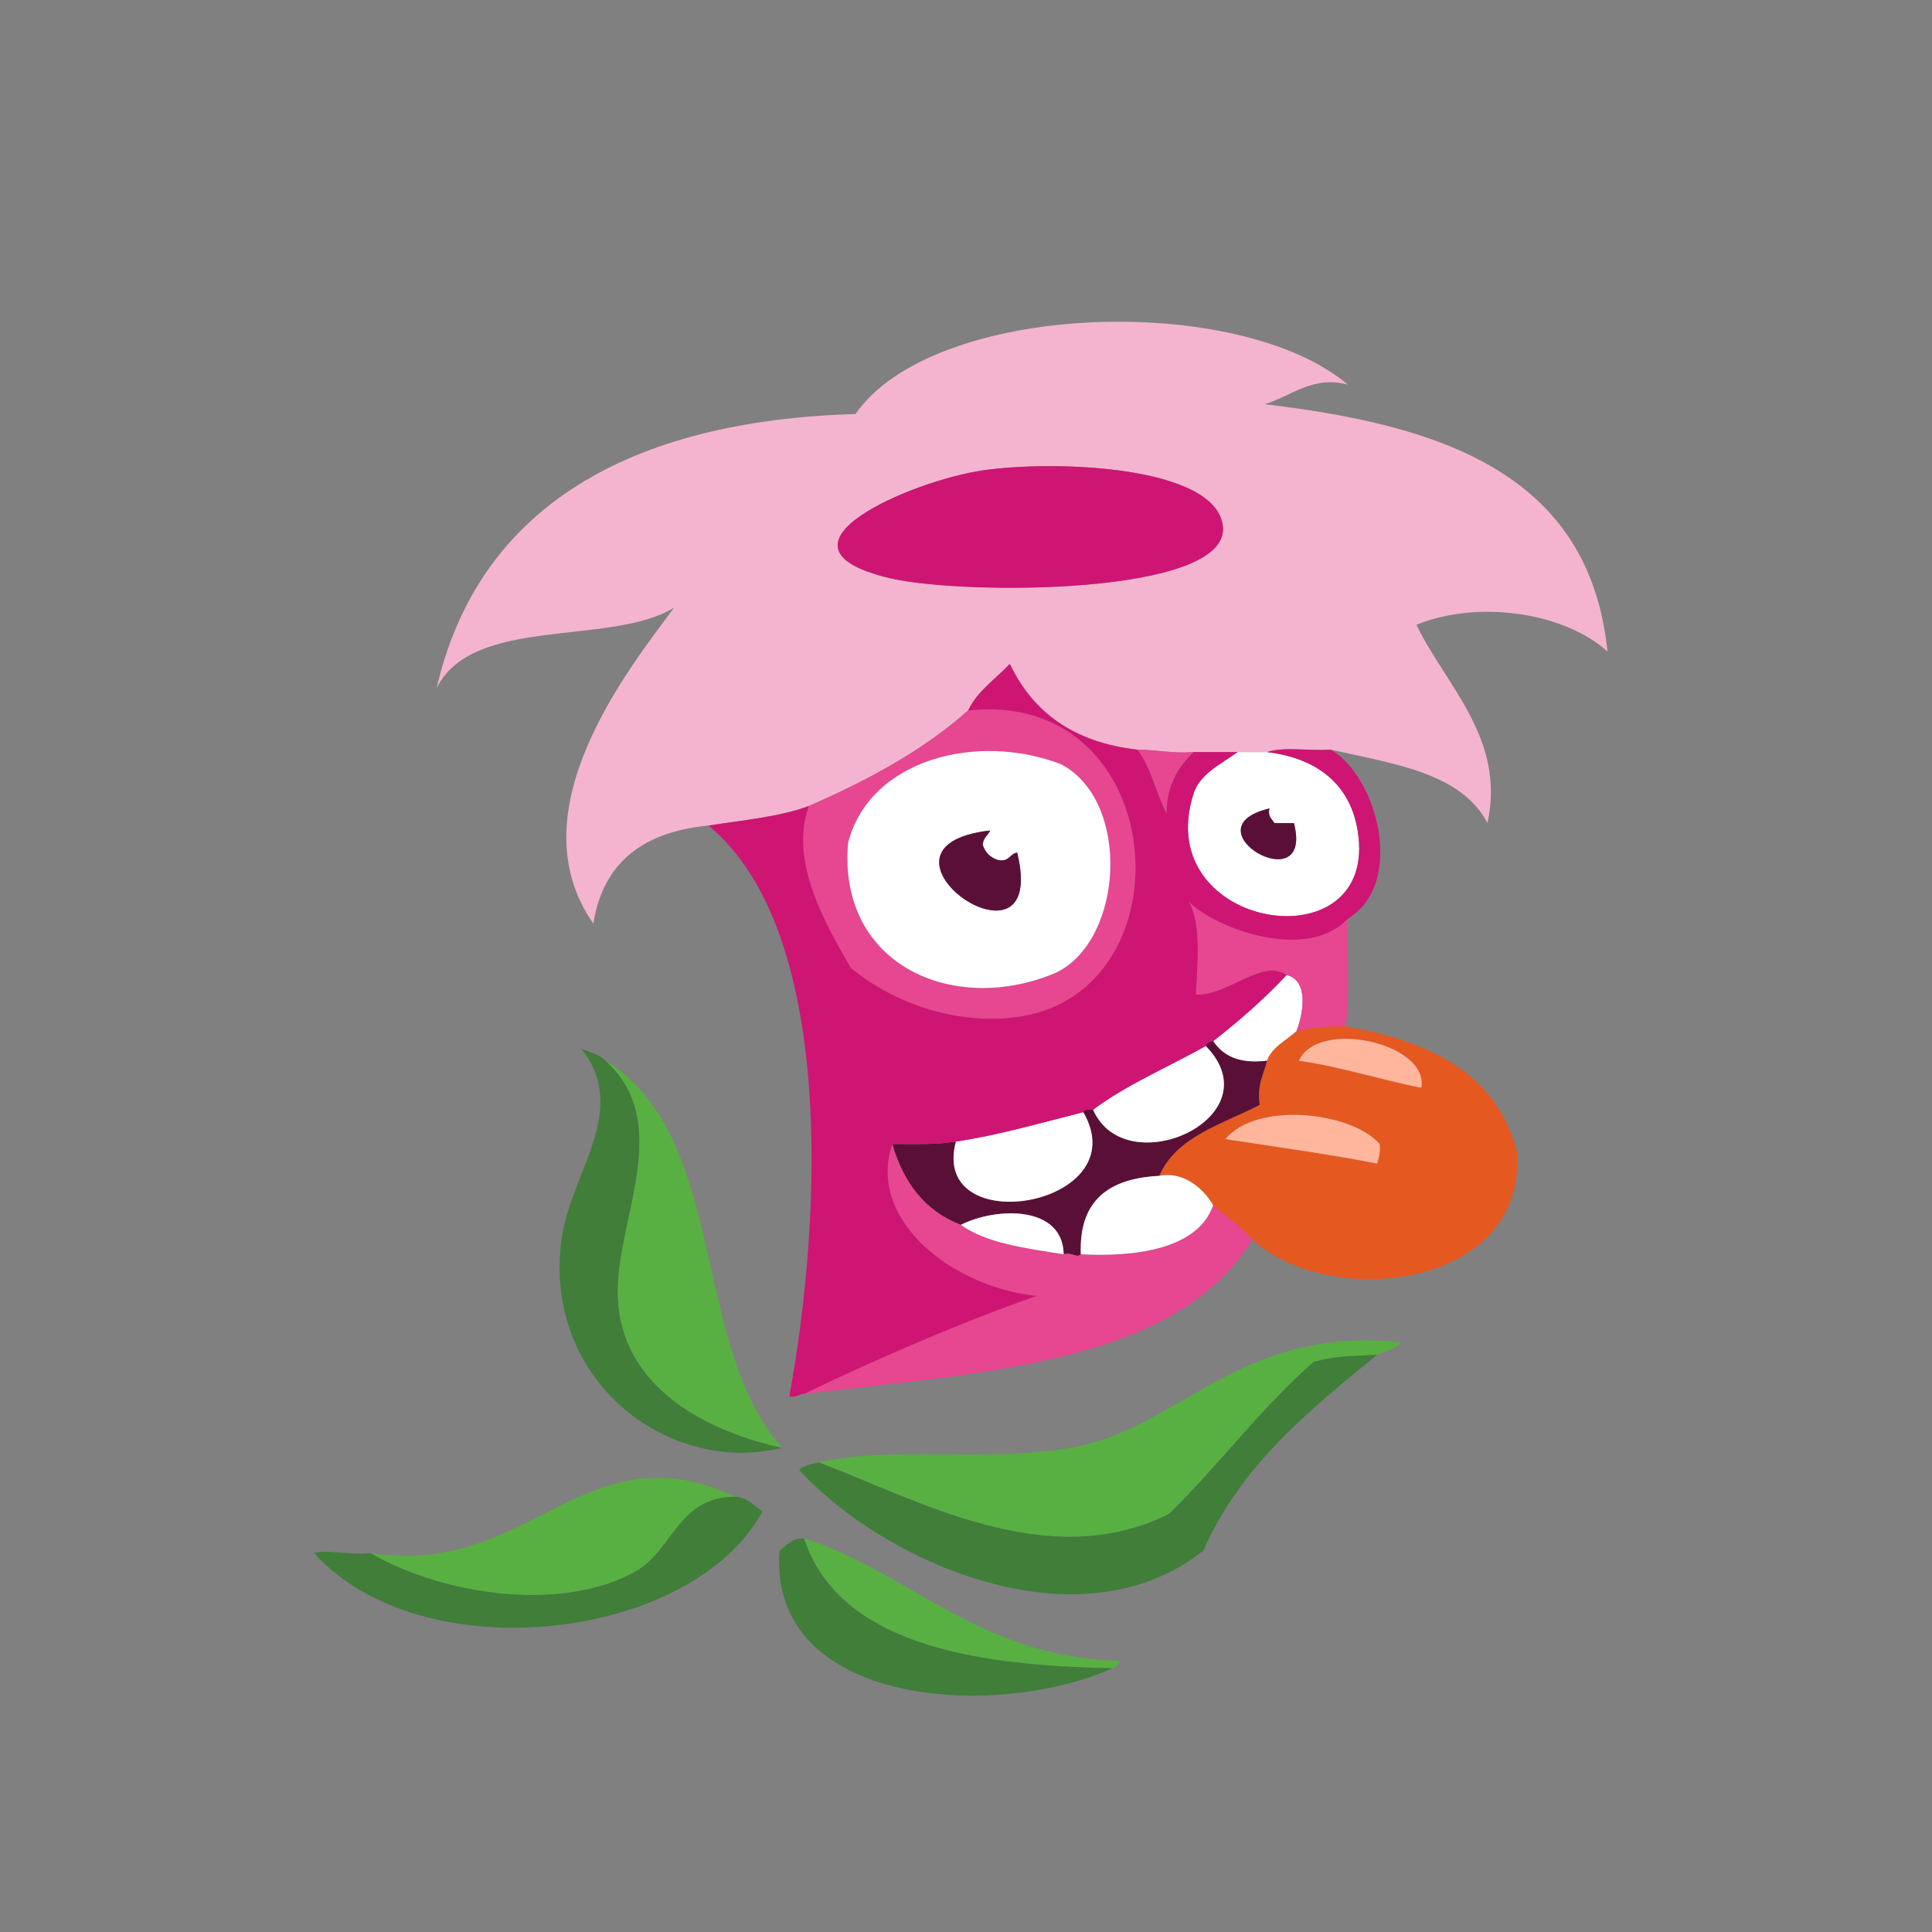 <?xml version="1.0" encoding="UTF-8"?>
<svg width="171px" height="171px" viewBox="0 0 171 171" version="1.1" xmlns="http://www.w3.org/2000/svg" xmlns:xlink="http://www.w3.org/1999/xlink">
    <rect x="0" y="0" width="171" height="171" fill="#808080" stroke="none"/>
    <!-- Generator: Sketch 43.1 (39012) - http://www.bohemiancoding.com/sketch -->
    <title>horce_oddily</title>
    <desc>Created with Sketch.</desc>
    <defs></defs>
    <g id="Page-1" stroke="none" stroke-width="1" fill="none" fill-rule="evenodd">
        <g id="horce_oddily">
            <g id="Vrstva_6" transform="translate(23, 8)">
                <g id="Group" transform="translate(4, 20)">
                    <path d="M35.708,45.07 C29.966,45.616 26.374,48.311 25.517,53.742 C18.539,43.813 28.656,31.199 32.672,25.774 C27.128,29.232 14.786,26.438 11.642,32.929 C15.341,16.823 28.828,9.221 48.716,8.646 C55.622,-1.295 82.595,-2.166 92.296,6.043 C89.191,5.2 87.216,7.11 84.925,7.777 C100.505,9.614 113.667,13.871 115.279,29.676 C111.673,26.356 104.13,24.992 98.367,27.291 C100.872,32.572 106.305,37.34 104.655,44.851 C102.333,40.38 96.311,39.609 90.778,38.347 C88.969,38.491 86.589,38.06 85.141,38.564 L82.539,38.564 L78.636,38.564 C76.752,38.713 75.379,38.353 73.65,38.347 C68.004,37.707 64.403,35.019 62.376,30.76 C61.121,32.106 59.531,33.119 58.689,34.879 C54.715,38.42 49.831,41.052 44.596,43.335 C42.022,44.304 38.766,44.587 35.708,45.07 Z M51.752,23.171 C58.169,24.695 81.817,24.72 81.238,18.618 C80.729,13.247 66.493,12.691 59.991,13.632 C53.718,14.54 39.99,20.38 51.752,23.171 Z" id="Shape" fill="#F4B4CF"></path>
                    <path d="M59.991,13.632 C66.493,12.692 80.729,13.247 81.238,18.618 C81.817,24.72 58.169,24.695 51.752,23.171 C39.99,20.38 53.718,14.54 59.991,13.632 Z" id="Shape" fill="#CE1573"></path>
                    <path d="M58.689,34.88 C76.614,32.941 78.452,59.689 63.243,61.981 C57.856,62.794 52.124,60.861 48.282,57.645 C46.165,53.922 42.789,48.268 44.596,43.335 C49.831,41.054 54.716,38.421 58.689,34.88 Z M48.065,46.588 C47.114,57.396 57.405,61.965 66.495,58.079 C72.46,55.164 73.113,42.919 66.929,39.649 C59.483,36.775 49.981,39.2 48.065,46.588 Z" id="Shape" fill="#E74690"></path>
                    <path d="M66.929,39.649 C73.114,42.919 72.46,55.164 66.495,58.079 C57.405,61.965 47.114,57.395 48.065,46.588 C49.981,39.2 59.483,36.775 66.929,39.649 Z M63.026,47.455 C62.346,47.571 62.329,48.349 61.292,48.105 C60.642,47.888 60.207,47.456 59.991,46.804 C59.981,46.144 60.448,45.961 60.641,45.504 C48.103,46.94 65.972,59.415 63.026,47.455 Z" id="Shape" fill="#FFFFFF"></path>
                    <path d="M73.65,38.349 C75.379,38.355 76.753,38.715 78.636,38.566 C77.331,39.863 76.27,41.404 76.251,43.986 C75.293,42.198 74.878,39.868 73.65,38.349 Z" id="Shape" fill="#E74690"></path>
                    <path d="M82.54,38.565 L85.142,38.565 C89.911,39.142 92.533,41.694 93.163,45.504 C95.158,57.521 74.743,54.367 78.637,42.25 C79.198,40.505 80.942,39.712 82.54,38.565 Z M87.526,44.853 L85.792,44.853 C85.599,44.468 85.187,44.303 85.358,43.553 C77.935,45.323 89.345,51.921 87.526,44.853 Z" id="Shape" fill="#FFFFFF"></path>
                    <path d="M85.358,43.553 C85.186,44.303 85.598,44.468 85.792,44.853 L87.526,44.853 C89.345,51.921 77.935,45.323 85.358,43.553 Z" id="Shape" fill="#5A1036"></path>
                    <path d="M60.642,45.505 C60.449,45.962 59.982,46.145 59.992,46.805 C60.208,47.456 60.642,47.889 61.293,48.106 C62.33,48.349 62.348,47.572 63.027,47.456 C65.972,59.415 48.103,46.94 60.642,45.505 Z" id="Shape" fill="#5A1036"></path>
                    <path d="M86.876,58.296 C88.843,58.774 88.384,61.644 87.743,63.283 C86.837,64.11 85.63,64.637 85.141,65.885 C82.658,66.2 81.245,65.445 80.37,64.151 C82.69,62.35 84.888,60.427 86.876,58.296 Z" id="Shape" fill="#FFFFFF"></path>
                    <path d="M92.079,62.849 C99.53,64.144 105.442,66.977 107.257,73.907 C108.212,86.083 90.684,88.003 83.841,81.713 C82.849,80.537 81.498,79.72 80.371,78.678 C79.518,77.166 77.698,75.643 75.602,76.076 C77.14,72.555 81.174,71.53 84.491,69.788 C84.229,68.008 84.847,67.109 85.141,65.886 C85.629,64.639 86.836,64.112 87.743,63.284 C88.997,62.947 90.448,62.809 92.079,62.849 Z M87.96,65.885 C91.702,66.412 95.792,67.728 98.801,68.27 C99.495,64.325 89.649,62.128 87.96,65.885 Z M81.456,72.822 C85.519,73.441 91.122,74.235 94.897,74.991 C95.029,74.471 95.21,74.002 95.115,73.257 C92.622,70.387 84.217,69.464 81.456,72.822 Z" id="Shape" fill="#E5581F"></path>
                    <path d="M98.801,68.27 C95.792,67.728 91.702,66.413 87.96,65.885 C89.649,62.128 99.495,64.325 98.801,68.27 Z" id="Shape" fill="#FFB69C"></path>
                    <path d="M80.371,64.15 C81.245,65.444 82.658,66.2 85.142,65.884 C84.848,67.108 84.23,68.006 84.492,69.786 C81.176,71.528 77.141,72.554 75.603,76.074 C71.199,76.297 68.474,78.197 68.664,83.012 C68.302,83.395 67.937,82.82 67.146,83.012 C67.058,78.656 61.162,78.839 58.041,80.41 C54.852,79.191 52.969,76.665 51.97,73.256 C53.938,73.272 55.923,73.306 57.608,73.038 C55.251,81.896 73.715,78.783 68.881,70.436 C68.922,70.115 69.405,70.238 69.748,70.219 C72.672,76.855 85.855,70.871 79.723,64.581 C79.81,64.312 80.001,64.141 80.371,64.15 Z" id="Shape" fill="#5A1036"></path>
                    <path d="M79.722,64.583 C85.855,70.873 72.671,76.856 69.747,70.221 C72.721,67.99 76.389,66.455 79.722,64.583 Z" id="Shape" fill="#FFFFFF"></path>
                    <path d="M26.601,65.885 C32.57,71.27 27.808,79.484 27.685,86.049 C27.533,94.194 34.654,98.458 42.212,100.142 C32.188,102.639 21.028,94.198 22.698,81.712 C23.488,75.807 28.817,70.249 24.432,64.801 C25.175,65.144 26.071,65.331 26.601,65.885 Z" id="Shape" fill="#407E3A"></path>
                    <path d="M26.601,65.885 C37.456,72.574 34.059,90.86 42.212,100.142 C34.653,98.458 27.532,94.194 27.685,86.049 C27.808,79.483 32.569,71.27 26.601,65.885 Z" id="Shape" fill="#58B042"></path>
                    <path d="M68.88,70.438 C73.714,78.785 55.249,81.898 57.607,73.04 C61.433,72.462 64.966,71.425 68.88,70.438 Z" id="Shape" fill="#FFFFFF"></path>
                    <path d="M95.115,73.257 C95.21,74.002 95.029,74.472 94.897,74.991 C91.122,74.235 85.518,73.441 81.456,72.822 C84.217,69.464 92.622,70.387 95.115,73.257 Z" id="Shape" fill="#FFB69C"></path>
                    <path d="M51.969,73.257 C52.968,76.666 54.851,79.193 58.04,80.411 C60.315,82.038 63.771,82.484 67.145,83.013 C67.936,82.821 68.3,83.396 68.663,83.013 C73.436,83.272 79.036,82.571 80.371,78.677 C81.498,79.719 82.849,80.536 83.841,81.712 C77.096,92.747 60.032,93.461 44.163,95.371 C50.686,92.212 58.579,88.845 64.761,86.699 C57.394,85.958 49.703,80.048 51.969,73.257 Z" id="Shape" fill="#E74690"></path>
                    <path d="M67.146,83.013 C63.772,82.485 60.316,82.038 58.041,80.411 C61.161,78.84 67.058,78.656 67.146,83.013 Z" id="Shape" fill="#FFFFFF"></path>
                    <path d="M94.897,91.902 C92.614,92.055 91.258,91.973 89.26,92.552 C84.591,96.628 80.894,101.675 76.469,105.995 C65.752,111.377 54.105,104.67 45.463,101.441 C52.97,99.705 63.518,102.002 71.048,99.273 C78.787,96.467 84.44,89.422 97.066,90.817 C96.534,91.37 95.649,91.569 94.897,91.902 Z" id="Shape" fill="#58B042"></path>
                    <path d="M94.897,91.902 C88.894,96.811 82.836,101.668 79.503,109.248 C68.514,117.973 51.208,110.287 43.729,102.093 C44.122,101.69 44.825,101.598 45.463,101.443 C54.105,104.672 65.752,111.379 76.469,105.997 C80.894,101.677 84.591,96.63 89.26,92.554 C91.259,91.974 92.614,92.056 94.897,91.902 Z" id="Shape" fill="#407E3A"></path>
                    <path d="M38.093,104.478 C33.107,104.447 32.542,109.13 29.419,110.983 C23.171,114.689 12.555,113.367 5.787,109.465 C20.017,111.672 24.607,98.221 38.093,104.478 Z" id="Shape" fill="#58B042"></path>
                    <path d="M38.093,104.478 C39.253,104.547 39.736,105.292 40.478,105.78 C34.269,117.253 10.347,120.049 0.8,109.466 C1.827,109.118 3.747,109.654 5.787,109.466 C12.555,113.367 23.171,114.69 29.419,110.984 C32.542,109.13 33.106,104.446 38.093,104.478 Z" id="Shape" fill="#407E3A"></path>
                    <path d="M44.163,108.164 C53.363,111.033 59.626,118.72 72.132,119.005 C72.011,119.317 71.794,119.534 71.482,119.654 C60.886,119.439 47.423,118.131 44.163,108.164 Z" id="Shape" fill="#58B042"></path>
                    <path d="M44.163,108.164 C47.423,118.131 60.886,119.439 71.481,119.654 C60.965,124.319 40.983,122.967 41.995,109.248 C42.644,108.813 43.031,108.116 44.163,108.164 Z" id="Shape" fill="#407E3A"></path>
                    <path d="M86.876,58.296 C84.692,56.816 81.79,60.109 78.855,60.03 C78.956,57.46 79.363,53.707 78.205,51.792 C80.557,54.162 88.62,57.188 92.297,53.31 C92.17,56.435 92.563,60.08 92.08,62.849 C90.449,62.809 88.998,62.948 87.744,63.284 C88.384,61.644 88.843,58.773 86.876,58.296 Z" id="Shape" fill="#E74690"></path>
                    <path d="M79.722,64.583 C76.389,66.455 72.721,67.99 69.747,70.221 C69.404,70.24 68.921,70.117 68.88,70.438 C64.966,71.425 61.433,72.462 57.607,73.04 C55.922,73.308 53.937,73.273 51.969,73.258 C49.703,80.049 57.394,85.959 64.761,86.7 C58.579,88.846 50.687,92.213 44.163,95.372 C43.652,95.368 43.524,95.746 42.862,95.589 C45.801,79.618 46.862,54.269 35.708,45.071 C38.766,44.588 42.022,44.304 44.597,43.337 C42.789,48.27 46.165,53.924 48.283,57.647 C52.125,60.863 57.857,62.795 63.244,61.983 C78.453,59.691 76.615,32.942 58.69,34.882 C59.532,33.122 61.122,32.109 62.377,30.763 C64.404,35.023 68.006,37.71 73.651,38.35 C74.879,39.87 75.294,42.2 76.253,43.987 C76.272,41.405 77.333,39.864 78.638,38.567 L82.541,38.567 C80.943,39.713 79.199,40.506 78.638,42.253 C74.744,54.37 95.159,57.524 93.164,45.507 C92.533,41.696 89.911,39.145 85.143,38.568 C86.59,38.064 88.971,38.495 90.78,38.351 C94.914,40.717 97.43,50.194 92.298,53.312 C88.621,57.19 80.558,54.165 78.206,51.794 C79.364,53.709 78.957,57.462 78.856,60.032 C81.792,60.111 84.694,56.817 86.877,58.298 C84.889,60.429 82.691,62.352 80.372,64.152 C80.001,64.141 79.81,64.312 79.722,64.583 Z" id="Shape" fill="#CE1573"></path>
                    <path d="M75.603,76.075 C77.699,75.641 79.519,77.165 80.372,78.677 C79.037,82.571 73.437,83.272 68.664,83.013 C68.474,78.198 71.198,76.298 75.603,76.075 Z" id="Shape" fill="#FFFFFF"></path>
                </g>
            </g>
        </g>
    </g>
</svg>
